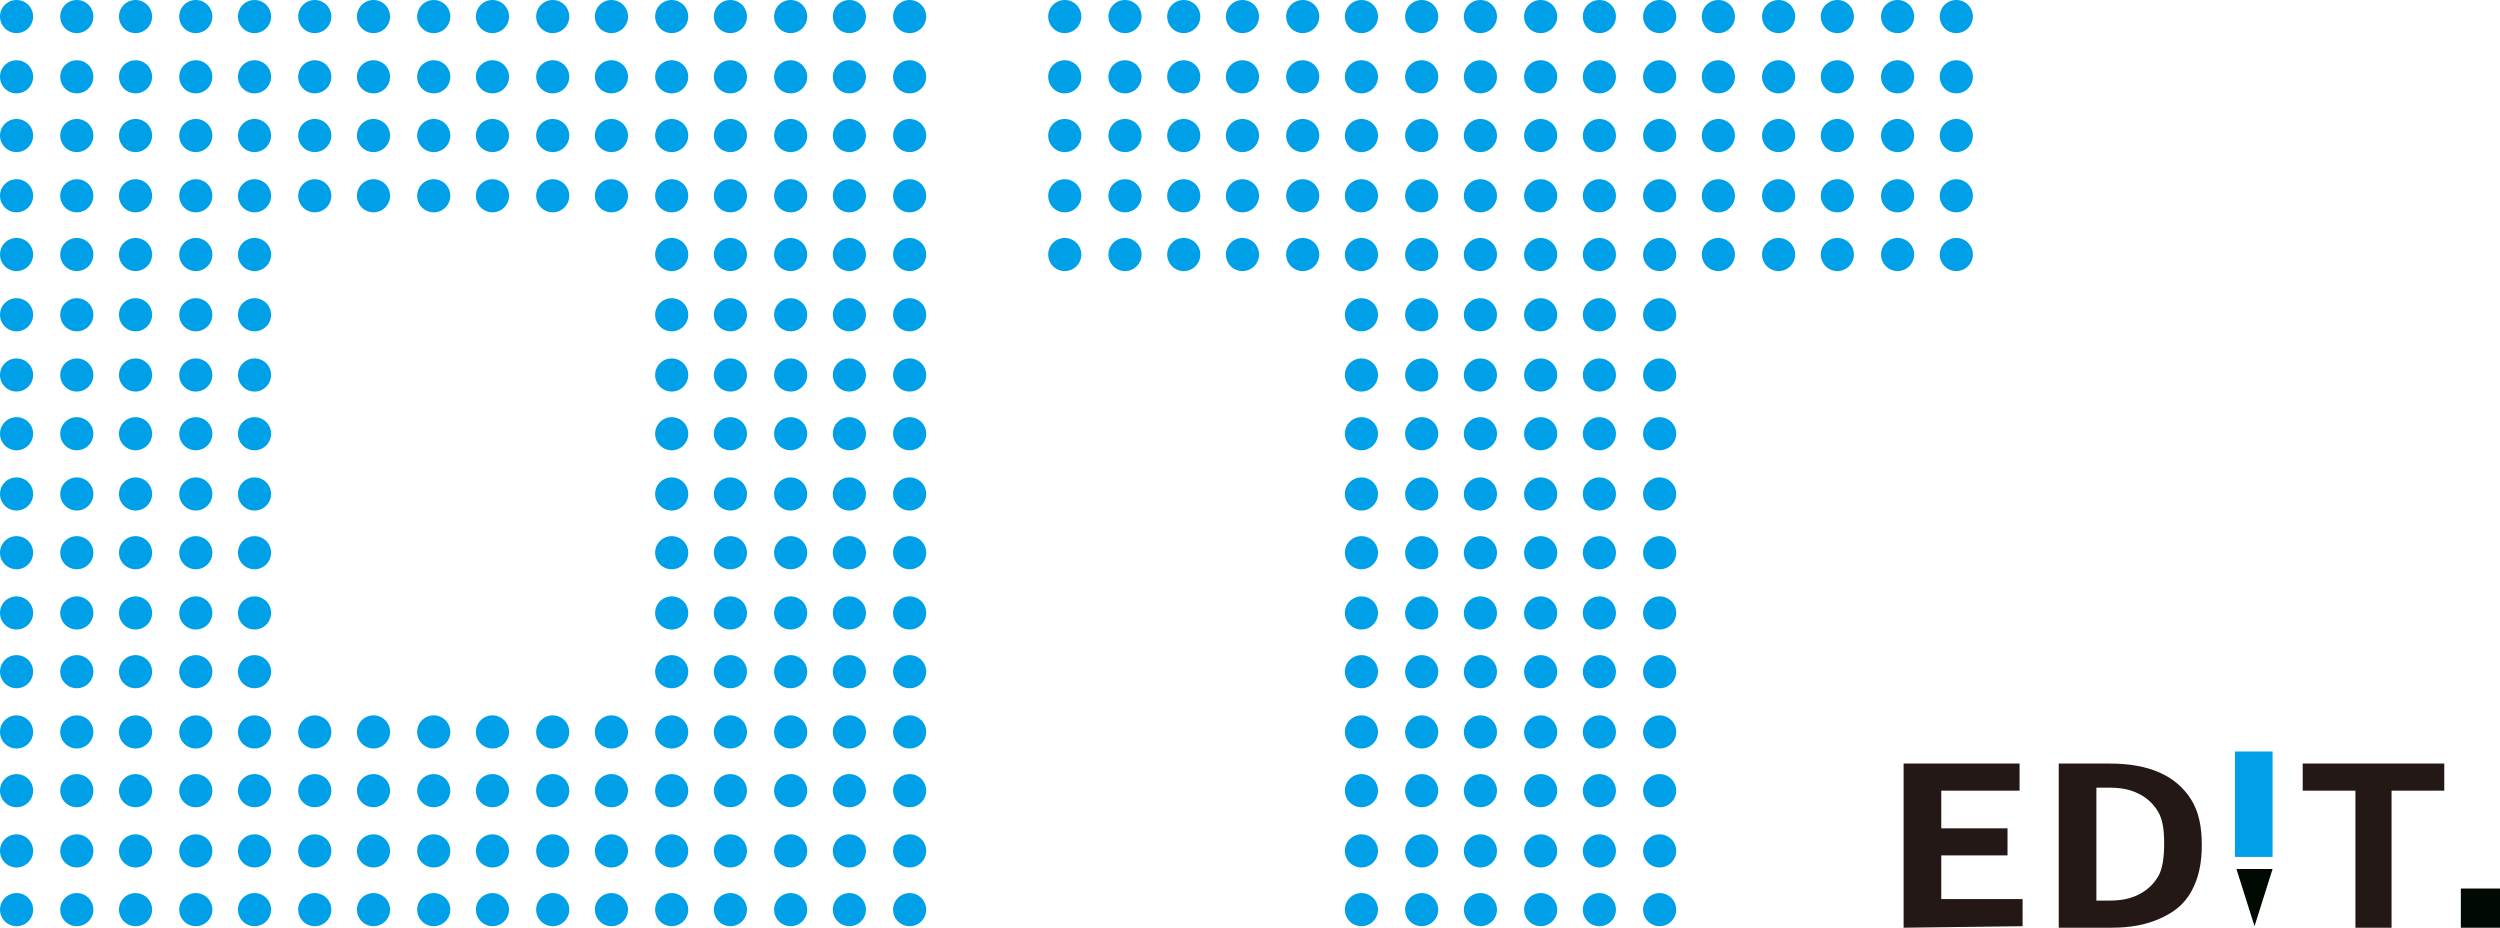 <?xml version="1.0" encoding="utf-8"?>
<!-- Generator: Adobe Illustrator 27.9.1, SVG Export Plug-In . SVG Version: 6.00 Build 0)  -->
<svg version="1.1" id="_レイヤー_2" xmlns="http://www.w3.org/2000/svg" xmlns:xlink="http://www.w3.org/1999/xlink" x="0px"
	 y="0px" viewBox="0 0 166 61.6" style="enable-background:new 0 0 166 61.6;" xml:space="preserve">
<style type="text/css">
	.st0{fill:#00A0E9;}
	.st1{fill:#231815;}
	.st2{fill:#000A02;}
</style>
<g id="_テキスト">
	<circle class="st0" cx="1.1" cy="1.1" r="1.1"/>
	<circle class="st0" cx="5.1" cy="1.1" r="1.1"/>
	<circle class="st0" cx="9" cy="1.1" r="1.1"/>
	<circle class="st0" cx="13" cy="1.1" r="1.1"/>
	<circle class="st0" cx="16.9" cy="1.1" r="1.1"/>
	<circle class="st0" cx="20.9" cy="1.1" r="1.1"/>
	<circle class="st0" cx="24.8" cy="1.1" r="1.1"/>
	<circle class="st0" cx="28.8" cy="1.1" r="1.1"/>
	<circle class="st0" cx="32.7" cy="1.1" r="1.1"/>
	<circle class="st0" cx="36.7" cy="1.1" r="1.1"/>
	<circle class="st0" cx="40.6" cy="1.1" r="1.1"/>
	<circle class="st0" cx="44.6" cy="1.1" r="1.1"/>
	<circle class="st0" cx="48.5" cy="1.1" r="1.1"/>
	<circle class="st0" cx="52.5" cy="1.1" r="1.1"/>
	<circle class="st0" cx="56.4" cy="1.1" r="1.1"/>
	<circle class="st0" cx="60.4" cy="1.1" r="1.1"/>
	<circle class="st0" cx="1.1" cy="5.1" r="1.1"/>
	<circle class="st0" cx="5.1" cy="5.1" r="1.1"/>
	<circle class="st0" cx="9" cy="5.1" r="1.1"/>
	<circle class="st0" cx="13" cy="5.1" r="1.1"/>
	<circle class="st0" cx="16.9" cy="5.1" r="1.1"/>
	<circle class="st0" cx="20.9" cy="5.1" r="1.1"/>
	<circle class="st0" cx="24.8" cy="5.1" r="1.1"/>
	<circle class="st0" cx="28.8" cy="5.1" r="1.1"/>
	<circle class="st0" cx="32.7" cy="5.1" r="1.1"/>
	<circle class="st0" cx="36.7" cy="5.1" r="1.1"/>
	<circle class="st0" cx="40.6" cy="5.1" r="1.1"/>
	<circle class="st0" cx="44.6" cy="5.1" r="1.1"/>
	<circle class="st0" cx="48.5" cy="5.1" r="1.1"/>
	<circle class="st0" cx="52.5" cy="5.1" r="1.1"/>
	<circle class="st0" cx="56.4" cy="5.1" r="1.1"/>
	<circle class="st0" cx="60.4" cy="5.1" r="1.1"/>
	<circle class="st0" cx="1.1" cy="9" r="1.1"/>
	<circle class="st0" cx="5.1" cy="9" r="1.1"/>
	<circle class="st0" cx="9" cy="9" r="1.1"/>
	<circle class="st0" cx="13" cy="9" r="1.1"/>
	<circle class="st0" cx="16.9" cy="9" r="1.1"/>
	<circle class="st0" cx="20.9" cy="9" r="1.1"/>
	<circle class="st0" cx="24.8" cy="9" r="1.1"/>
	<circle class="st0" cx="28.8" cy="9" r="1.1"/>
	<circle class="st0" cx="32.7" cy="9" r="1.1"/>
	<circle class="st0" cx="36.7" cy="9" r="1.1"/>
	<circle class="st0" cx="40.6" cy="9" r="1.1"/>
	<circle class="st0" cx="44.6" cy="9" r="1.1"/>
	<circle class="st0" cx="48.5" cy="9" r="1.1"/>
	<circle class="st0" cx="52.5" cy="9" r="1.1"/>
	<circle class="st0" cx="56.4" cy="9" r="1.1"/>
	<circle class="st0" cx="60.4" cy="9" r="1.1"/>
	<circle class="st0" cx="1.1" cy="13" r="1.1"/>
	<circle class="st0" cx="5.1" cy="13" r="1.1"/>
	<circle class="st0" cx="9" cy="13" r="1.1"/>
	<circle class="st0" cx="13" cy="13" r="1.1"/>
	<circle class="st0" cx="16.9" cy="13" r="1.1"/>
	<circle class="st0" cx="20.9" cy="13" r="1.1"/>
	<circle class="st0" cx="24.8" cy="13" r="1.1"/>
	<circle class="st0" cx="28.8" cy="13" r="1.1"/>
	<circle class="st0" cx="32.7" cy="13" r="1.1"/>
	<circle class="st0" cx="36.7" cy="13" r="1.1"/>
	<circle class="st0" cx="40.6" cy="13" r="1.1"/>
	<circle class="st0" cx="44.6" cy="13" r="1.1"/>
	<circle class="st0" cx="48.5" cy="13" r="1.1"/>
	<circle class="st0" cx="52.5" cy="13" r="1.1"/>
	<circle class="st0" cx="56.4" cy="13" r="1.1"/>
	<circle class="st0" cx="60.4" cy="13" r="1.1"/>
	<circle class="st0" cx="1.1" cy="16.9" r="1.1"/>
	<circle class="st0" cx="5.1" cy="16.9" r="1.1"/>
	<circle class="st0" cx="9" cy="16.9" r="1.1"/>
	<circle class="st0" cx="13" cy="16.9" r="1.1"/>
	<circle class="st0" cx="16.9" cy="16.9" r="1.1"/>
	<circle class="st0" cx="44.6" cy="16.9" r="1.1"/>
	<circle class="st0" cx="48.5" cy="16.9" r="1.1"/>
	<circle class="st0" cx="52.5" cy="16.9" r="1.1"/>
	<circle class="st0" cx="56.4" cy="16.9" r="1.1"/>
	<circle class="st0" cx="60.4" cy="16.9" r="1.1"/>
	<circle class="st0" cx="1.1" cy="20.9" r="1.1"/>
	<circle class="st0" cx="5.1" cy="20.9" r="1.1"/>
	<circle class="st0" cx="9" cy="20.9" r="1.1"/>
	<circle class="st0" cx="13" cy="20.9" r="1.1"/>
	<circle class="st0" cx="16.9" cy="20.9" r="1.1"/>
	<circle class="st0" cx="44.6" cy="20.9" r="1.1"/>
	<circle class="st0" cx="48.5" cy="20.9" r="1.1"/>
	<circle class="st0" cx="52.5" cy="20.9" r="1.1"/>
	<circle class="st0" cx="56.4" cy="20.9" r="1.1"/>
	<circle class="st0" cx="60.4" cy="20.9" r="1.1"/>
	<circle class="st0" cx="1.1" cy="24.9" r="1.1"/>
	<circle class="st0" cx="5.1" cy="24.9" r="1.1"/>
	<circle class="st0" cx="9" cy="24.9" r="1.1"/>
	<circle class="st0" cx="13" cy="24.9" r="1.1"/>
	<circle class="st0" cx="16.9" cy="24.9" r="1.1"/>
	<circle class="st0" cx="44.6" cy="24.9" r="1.1"/>
	<circle class="st0" cx="48.5" cy="24.9" r="1.1"/>
	<circle class="st0" cx="52.5" cy="24.9" r="1.1"/>
	<circle class="st0" cx="56.4" cy="24.9" r="1.1"/>
	<circle class="st0" cx="60.4" cy="24.9" r="1.1"/>
	<circle class="st0" cx="1.1" cy="28.8" r="1.1"/>
	<circle class="st0" cx="5.1" cy="28.8" r="1.1"/>
	<circle class="st0" cx="9" cy="28.8" r="1.1"/>
	<circle class="st0" cx="13" cy="28.8" r="1.1"/>
	<circle class="st0" cx="16.9" cy="28.8" r="1.1"/>
	<circle class="st0" cx="44.6" cy="28.8" r="1.1"/>
	<circle class="st0" cx="48.5" cy="28.8" r="1.1"/>
	<circle class="st0" cx="52.5" cy="28.8" r="1.1"/>
	<circle class="st0" cx="56.4" cy="28.8" r="1.1"/>
	<circle class="st0" cx="60.4" cy="28.8" r="1.1"/>
	<circle class="st0" cx="1.1" cy="32.8" r="1.1"/>
	<circle class="st0" cx="5.1" cy="32.8" r="1.1"/>
	<circle class="st0" cx="9" cy="32.8" r="1.1"/>
	<circle class="st0" cx="13" cy="32.8" r="1.1"/>
	<circle class="st0" cx="16.9" cy="32.8" r="1.1"/>
	<circle class="st0" cx="44.6" cy="32.8" r="1.1"/>
	<circle class="st0" cx="48.5" cy="32.8" r="1.1"/>
	<circle class="st0" cx="52.5" cy="32.8" r="1.1"/>
	<circle class="st0" cx="56.4" cy="32.8" r="1.1"/>
	<circle class="st0" cx="60.4" cy="32.8" r="1.1"/>
	<circle class="st0" cx="1.1" cy="36.7" r="1.1"/>
	<circle class="st0" cx="5.1" cy="36.7" r="1.1"/>
	<circle class="st0" cx="9" cy="36.7" r="1.1"/>
	<circle class="st0" cx="13" cy="36.7" r="1.1"/>
	<circle class="st0" cx="16.9" cy="36.7" r="1.1"/>
	<circle class="st0" cx="44.6" cy="36.7" r="1.1"/>
	<circle class="st0" cx="48.5" cy="36.7" r="1.1"/>
	<circle class="st0" cx="52.5" cy="36.7" r="1.1"/>
	<circle class="st0" cx="56.4" cy="36.7" r="1.1"/>
	<circle class="st0" cx="60.4" cy="36.7" r="1.1"/>
	<circle class="st0" cx="1.1" cy="40.7" r="1.1"/>
	<circle class="st0" cx="5.1" cy="40.7" r="1.1"/>
	<circle class="st0" cx="9" cy="40.7" r="1.1"/>
	<circle class="st0" cx="13" cy="40.7" r="1.1"/>
	<circle class="st0" cx="16.9" cy="40.7" r="1.1"/>
	<circle class="st0" cx="44.6" cy="40.7" r="1.1"/>
	<circle class="st0" cx="48.5" cy="40.7" r="1.1"/>
	<circle class="st0" cx="52.5" cy="40.7" r="1.1"/>
	<circle class="st0" cx="56.4" cy="40.7" r="1.1"/>
	<circle class="st0" cx="60.4" cy="40.7" r="1.1"/>
	<circle class="st0" cx="1.1" cy="44.6" r="1.1"/>
	<circle class="st0" cx="5.1" cy="44.6" r="1.1"/>
	<circle class="st0" cx="9" cy="44.6" r="1.1"/>
	<circle class="st0" cx="13" cy="44.6" r="1.1"/>
	<circle class="st0" cx="16.9" cy="44.6" r="1.1"/>
	<circle class="st0" cx="44.6" cy="44.6" r="1.1"/>
	<circle class="st0" cx="48.5" cy="44.6" r="1.1"/>
	<circle class="st0" cx="52.5" cy="44.6" r="1.1"/>
	<circle class="st0" cx="56.4" cy="44.6" r="1.1"/>
	<circle class="st0" cx="60.4" cy="44.6" r="1.1"/>
	<circle class="st0" cx="1.1" cy="48.6" r="1.1"/>
	<circle class="st0" cx="5.1" cy="48.6" r="1.1"/>
	<circle class="st0" cx="9" cy="48.6" r="1.1"/>
	<circle class="st0" cx="13" cy="48.6" r="1.1"/>
	<circle class="st0" cx="16.9" cy="48.6" r="1.1"/>
	<circle class="st0" cx="20.9" cy="48.6" r="1.1"/>
	<circle class="st0" cx="24.8" cy="48.6" r="1.1"/>
	<circle class="st0" cx="28.8" cy="48.6" r="1.1"/>
	<circle class="st0" cx="32.7" cy="48.6" r="1.1"/>
	<circle class="st0" cx="36.7" cy="48.6" r="1.1"/>
	<circle class="st0" cx="40.6" cy="48.6" r="1.1"/>
	<circle class="st0" cx="44.6" cy="48.6" r="1.1"/>
	<circle class="st0" cx="48.5" cy="48.6" r="1.1"/>
	<circle class="st0" cx="52.5" cy="48.6" r="1.1"/>
	<circle class="st0" cx="56.4" cy="48.6" r="1.1"/>
	<circle class="st0" cx="60.4" cy="48.6" r="1.1"/>
	<circle class="st0" cx="1.1" cy="52.5" r="1.1"/>
	<circle class="st0" cx="5.1" cy="52.5" r="1.1"/>
	<circle class="st0" cx="9" cy="52.5" r="1.1"/>
	<circle class="st0" cx="13" cy="52.5" r="1.1"/>
	<circle class="st0" cx="16.9" cy="52.5" r="1.1"/>
	<circle class="st0" cx="20.9" cy="52.5" r="1.1"/>
	<circle class="st0" cx="24.8" cy="52.5" r="1.1"/>
	<circle class="st0" cx="28.8" cy="52.5" r="1.1"/>
	<circle class="st0" cx="32.7" cy="52.5" r="1.1"/>
	<circle class="st0" cx="36.7" cy="52.5" r="1.1"/>
	<circle class="st0" cx="40.6" cy="52.5" r="1.1"/>
	<circle class="st0" cx="44.6" cy="52.5" r="1.1"/>
	<circle class="st0" cx="48.5" cy="52.5" r="1.1"/>
	<circle class="st0" cx="52.5" cy="52.5" r="1.1"/>
	<circle class="st0" cx="56.4" cy="52.5" r="1.1"/>
	<circle class="st0" cx="60.4" cy="52.5" r="1.1"/>
	<circle class="st0" cx="1.1" cy="56.5" r="1.1"/>
	<circle class="st0" cx="5.1" cy="56.5" r="1.1"/>
	<circle class="st0" cx="9" cy="56.5" r="1.1"/>
	<circle class="st0" cx="13" cy="56.5" r="1.1"/>
	<circle class="st0" cx="16.9" cy="56.5" r="1.1"/>
	<circle class="st0" cx="20.9" cy="56.5" r="1.1"/>
	<circle class="st0" cx="24.8" cy="56.5" r="1.1"/>
	<circle class="st0" cx="28.8" cy="56.5" r="1.1"/>
	<circle class="st0" cx="32.7" cy="56.5" r="1.1"/>
	<circle class="st0" cx="36.7" cy="56.5" r="1.1"/>
	<circle class="st0" cx="40.6" cy="56.5" r="1.1"/>
	<circle class="st0" cx="44.6" cy="56.5" r="1.1"/>
	<circle class="st0" cx="48.5" cy="56.5" r="1.1"/>
	<circle class="st0" cx="52.5" cy="56.5" r="1.1"/>
	<circle class="st0" cx="56.4" cy="56.5" r="1.1"/>
	<circle class="st0" cx="60.4" cy="56.5" r="1.1"/>
	<circle class="st0" cx="1.1" cy="60.4" r="1.1"/>
	<circle class="st0" cx="5.1" cy="60.4" r="1.1"/>
	<circle class="st0" cx="9" cy="60.4" r="1.1"/>
	<circle class="st0" cx="13" cy="60.4" r="1.1"/>
	<circle class="st0" cx="16.9" cy="60.4" r="1.1"/>
	<circle class="st0" cx="20.9" cy="60.4" r="1.1"/>
	<circle class="st0" cx="24.8" cy="60.4" r="1.1"/>
	<circle class="st0" cx="28.8" cy="60.4" r="1.1"/>
	<circle class="st0" cx="32.7" cy="60.4" r="1.1"/>
	<circle class="st0" cx="36.7" cy="60.4" r="1.1"/>
	<circle class="st0" cx="40.6" cy="60.4" r="1.1"/>
	<circle class="st0" cx="44.6" cy="60.4" r="1.1"/>
	<circle class="st0" cx="48.5" cy="60.4" r="1.1"/>
	<circle class="st0" cx="52.5" cy="60.4" r="1.1"/>
	<circle class="st0" cx="56.4" cy="60.4" r="1.1"/>
	<circle class="st0" cx="60.4" cy="60.4" r="1.1"/>
	<circle class="st0" cx="70.7" cy="1.1" r="1.1"/>
	<circle class="st0" cx="74.7" cy="1.1" r="1.1"/>
	<circle class="st0" cx="78.6" cy="1.1" r="1.1"/>
	<circle class="st0" cx="82.5" cy="1.1" r="1.1"/>
	<circle class="st0" cx="86.5" cy="1.1" r="1.1"/>
	<circle class="st0" cx="90.4" cy="1.1" r="1.1"/>
	<circle class="st0" cx="94.4" cy="1.1" r="1.1"/>
	<circle class="st0" cx="98.3" cy="1.1" r="1.1"/>
	<circle class="st0" cx="102.3" cy="1.1" r="1.1"/>
	<circle class="st0" cx="106.2" cy="1.1" r="1.1"/>
	<circle class="st0" cx="110.2" cy="1.1" r="1.1"/>
	<circle class="st0" cx="114.1" cy="1.1" r="1.1"/>
	<circle class="st0" cx="118.1" cy="1.1" r="1.1"/>
	<circle class="st0" cx="122" cy="1.1" r="1.1"/>
	<circle class="st0" cx="126" cy="1.1" r="1.1"/>
	<circle class="st0" cx="129.9" cy="1.1" r="1.1"/>
	<circle class="st0" cx="70.7" cy="5.1" r="1.1"/>
	<circle class="st0" cx="74.7" cy="5.1" r="1.1"/>
	<circle class="st0" cx="78.6" cy="5.1" r="1.1"/>
	<circle class="st0" cx="82.5" cy="5.1" r="1.1"/>
	<circle class="st0" cx="86.5" cy="5.1" r="1.1"/>
	<circle class="st0" cx="90.4" cy="5.1" r="1.1"/>
	<circle class="st0" cx="94.4" cy="5.1" r="1.1"/>
	<circle class="st0" cx="98.3" cy="5.1" r="1.1"/>
	<circle class="st0" cx="102.3" cy="5.1" r="1.1"/>
	<circle class="st0" cx="106.2" cy="5.1" r="1.1"/>
	<circle class="st0" cx="110.2" cy="5.1" r="1.1"/>
	<circle class="st0" cx="114.1" cy="5.1" r="1.1"/>
	<circle class="st0" cx="118.1" cy="5.1" r="1.1"/>
	<circle class="st0" cx="122" cy="5.1" r="1.1"/>
	<circle class="st0" cx="126" cy="5.1" r="1.1"/>
	<circle class="st0" cx="129.9" cy="5.1" r="1.1"/>
	<circle class="st0" cx="70.7" cy="9" r="1.1"/>
	<circle class="st0" cx="74.7" cy="9" r="1.1"/>
	<circle class="st0" cx="78.6" cy="9" r="1.1"/>
	<circle class="st0" cx="82.5" cy="9" r="1.1"/>
	<circle class="st0" cx="86.5" cy="9" r="1.1"/>
	<circle class="st0" cx="90.4" cy="9" r="1.1"/>
	<circle class="st0" cx="94.4" cy="9" r="1.1"/>
	<circle class="st0" cx="98.3" cy="9" r="1.1"/>
	<circle class="st0" cx="102.3" cy="9" r="1.1"/>
	<circle class="st0" cx="106.2" cy="9" r="1.1"/>
	<circle class="st0" cx="110.2" cy="9" r="1.1"/>
	<circle class="st0" cx="114.1" cy="9" r="1.1"/>
	<circle class="st0" cx="118.1" cy="9" r="1.1"/>
	<circle class="st0" cx="122" cy="9" r="1.1"/>
	<circle class="st0" cx="126" cy="9" r="1.1"/>
	<circle class="st0" cx="129.9" cy="9" r="1.1"/>
	<circle class="st0" cx="70.7" cy="13" r="1.1"/>
	<circle class="st0" cx="74.7" cy="13" r="1.1"/>
	<circle class="st0" cx="78.6" cy="13" r="1.1"/>
	<circle class="st0" cx="82.5" cy="13" r="1.1"/>
	<circle class="st0" cx="86.5" cy="13" r="1.1"/>
	<circle class="st0" cx="90.4" cy="13" r="1.1"/>
	<circle class="st0" cx="94.4" cy="13" r="1.1"/>
	<circle class="st0" cx="98.3" cy="13" r="1.1"/>
	<circle class="st0" cx="102.3" cy="13" r="1.1"/>
	<circle class="st0" cx="106.2" cy="13" r="1.1"/>
	<circle class="st0" cx="110.2" cy="13" r="1.1"/>
	<circle class="st0" cx="114.1" cy="13" r="1.1"/>
	<circle class="st0" cx="118.1" cy="13" r="1.1"/>
	<circle class="st0" cx="122" cy="13" r="1.1"/>
	<circle class="st0" cx="126" cy="13" r="1.1"/>
	<circle class="st0" cx="129.9" cy="13" r="1.1"/>
	<circle class="st0" cx="70.7" cy="16.9" r="1.1"/>
	<circle class="st0" cx="74.7" cy="16.9" r="1.1"/>
	<circle class="st0" cx="78.6" cy="16.9" r="1.1"/>
	<circle class="st0" cx="82.5" cy="16.9" r="1.1"/>
	<circle class="st0" cx="86.5" cy="16.9" r="1.1"/>
	<circle class="st0" cx="90.4" cy="16.9" r="1.1"/>
	<circle class="st0" cx="94.4" cy="16.9" r="1.1"/>
	<circle class="st0" cx="98.3" cy="16.9" r="1.1"/>
	<circle class="st0" cx="102.3" cy="16.9" r="1.1"/>
	<circle class="st0" cx="106.2" cy="16.9" r="1.1"/>
	<circle class="st0" cx="110.2" cy="16.9" r="1.1"/>
	<circle class="st0" cx="114.1" cy="16.9" r="1.1"/>
	<circle class="st0" cx="118.1" cy="16.9" r="1.1"/>
	<circle class="st0" cx="122" cy="16.9" r="1.1"/>
	<circle class="st0" cx="126" cy="16.9" r="1.1"/>
	<circle class="st0" cx="129.9" cy="16.9" r="1.1"/>
	<circle class="st0" cx="90.4" cy="20.9" r="1.1"/>
	<circle class="st0" cx="94.4" cy="20.9" r="1.1"/>
	<circle class="st0" cx="98.3" cy="20.9" r="1.1"/>
	<circle class="st0" cx="102.3" cy="20.9" r="1.1"/>
	<circle class="st0" cx="106.2" cy="20.9" r="1.1"/>
	<circle class="st0" cx="110.2" cy="20.9" r="1.1"/>
	<circle class="st0" cx="90.4" cy="24.9" r="1.1"/>
	<circle class="st0" cx="94.4" cy="24.9" r="1.1"/>
	<circle class="st0" cx="98.3" cy="24.9" r="1.1"/>
	<circle class="st0" cx="102.3" cy="24.9" r="1.1"/>
	<circle class="st0" cx="106.2" cy="24.9" r="1.1"/>
	<circle class="st0" cx="110.2" cy="24.9" r="1.1"/>
	<circle class="st0" cx="90.4" cy="28.8" r="1.1"/>
	<circle class="st0" cx="94.4" cy="28.8" r="1.1"/>
	<circle class="st0" cx="98.3" cy="28.8" r="1.1"/>
	<circle class="st0" cx="102.3" cy="28.8" r="1.1"/>
	<circle class="st0" cx="106.2" cy="28.8" r="1.1"/>
	<circle class="st0" cx="110.2" cy="28.8" r="1.1"/>
	<circle class="st0" cx="90.4" cy="32.8" r="1.1"/>
	<circle class="st0" cx="94.4" cy="32.8" r="1.1"/>
	<circle class="st0" cx="98.3" cy="32.8" r="1.1"/>
	<circle class="st0" cx="102.3" cy="32.8" r="1.1"/>
	<circle class="st0" cx="106.2" cy="32.8" r="1.1"/>
	<circle class="st0" cx="110.2" cy="32.8" r="1.1"/>
	<circle class="st0" cx="90.4" cy="36.7" r="1.1"/>
	<circle class="st0" cx="94.4" cy="36.7" r="1.1"/>
	<circle class="st0" cx="98.3" cy="36.7" r="1.1"/>
	<circle class="st0" cx="102.3" cy="36.7" r="1.1"/>
	<circle class="st0" cx="106.2" cy="36.7" r="1.1"/>
	<circle class="st0" cx="110.2" cy="36.7" r="1.1"/>
	<circle class="st0" cx="90.4" cy="40.7" r="1.1"/>
	<circle class="st0" cx="94.4" cy="40.7" r="1.1"/>
	<circle class="st0" cx="98.3" cy="40.7" r="1.1"/>
	<circle class="st0" cx="102.3" cy="40.7" r="1.1"/>
	<circle class="st0" cx="106.2" cy="40.7" r="1.1"/>
	<circle class="st0" cx="110.2" cy="40.7" r="1.1"/>
	<circle class="st0" cx="90.4" cy="44.6" r="1.1"/>
	<circle class="st0" cx="94.4" cy="44.6" r="1.1"/>
	<circle class="st0" cx="98.3" cy="44.6" r="1.1"/>
	<circle class="st0" cx="102.3" cy="44.6" r="1.1"/>
	<circle class="st0" cx="106.2" cy="44.6" r="1.1"/>
	<circle class="st0" cx="110.2" cy="44.6" r="1.1"/>
	<circle class="st0" cx="90.4" cy="48.6" r="1.1"/>
	<circle class="st0" cx="94.4" cy="48.6" r="1.1"/>
	<circle class="st0" cx="98.3" cy="48.6" r="1.1"/>
	<circle class="st0" cx="102.3" cy="48.6" r="1.1"/>
	<circle class="st0" cx="106.2" cy="48.6" r="1.1"/>
	<circle class="st0" cx="110.2" cy="48.6" r="1.1"/>
	<circle class="st0" cx="90.4" cy="52.5" r="1.1"/>
	<circle class="st0" cx="94.4" cy="52.5" r="1.1"/>
	<circle class="st0" cx="98.3" cy="52.5" r="1.1"/>
	<circle class="st0" cx="102.3" cy="52.5" r="1.1"/>
	<circle class="st0" cx="106.2" cy="52.5" r="1.1"/>
	<circle class="st0" cx="110.2" cy="52.5" r="1.1"/>
	<circle class="st0" cx="90.4" cy="56.5" r="1.1"/>
	<circle class="st0" cx="94.4" cy="56.5" r="1.1"/>
	<circle class="st0" cx="98.3" cy="56.5" r="1.1"/>
	<circle class="st0" cx="102.3" cy="56.5" r="1.1"/>
	<circle class="st0" cx="106.2" cy="56.5" r="1.1"/>
	<circle class="st0" cx="110.2" cy="56.5" r="1.1"/>
	<circle class="st0" cx="90.4" cy="60.4" r="1.1"/>
	<circle class="st0" cx="94.4" cy="60.4" r="1.1"/>
	<circle class="st0" cx="98.3" cy="60.4" r="1.1"/>
	<circle class="st0" cx="102.3" cy="60.4" r="1.1"/>
	<circle class="st0" cx="106.2" cy="60.4" r="1.1"/>
	<circle class="st0" cx="110.2" cy="60.4" r="1.1"/>
	<path class="st1" d="M126.4,61.6V50.7h7.7v1.8h-5.2V55h4.4v1.8h-4.4v2.9h5.4v1.8L126.4,61.6L126.4,61.6z"/>
	<path class="st1" d="M136.7,61.6V50.7h3.4c1.3,0,2.4,0.2,3.3,0.6s1.6,1,2.1,1.8c0.5,0.8,0.7,1.8,0.7,3s-0.2,2.2-0.7,3.1
		s-1.2,1.4-2.1,1.8s-1.9,0.6-3.2,0.6C140.2,61.6,136.7,61.6,136.7,61.6z M139.2,59.8h0.8c0.8,0,1.4-0.1,2-0.4s1-0.7,1.3-1.2
		c0.3-0.5,0.4-1.3,0.4-2.2s-0.1-1.6-0.4-2.1c-0.3-0.5-0.7-0.9-1.3-1.2s-1.2-0.4-2-0.4h-0.8V59.8L139.2,59.8z"/>
	<path class="st0" d="M148.4,56.9v-7h2.5v7H148.4z"/>
	<path class="st1" d="M156.4,61.6v-9.1h-3.5v-1.8h9.4v1.8h-3.5v9.1L156.4,61.6L156.4,61.6z"/>
	<path class="st2" d="M150.9,57.7l-1.2,3.8l-1.2-3.8H150.9L150.9,57.7z"/>
	<path class="st2" d="M166,59v2.6h-2.6V59H166z"/>
</g>
</svg>
